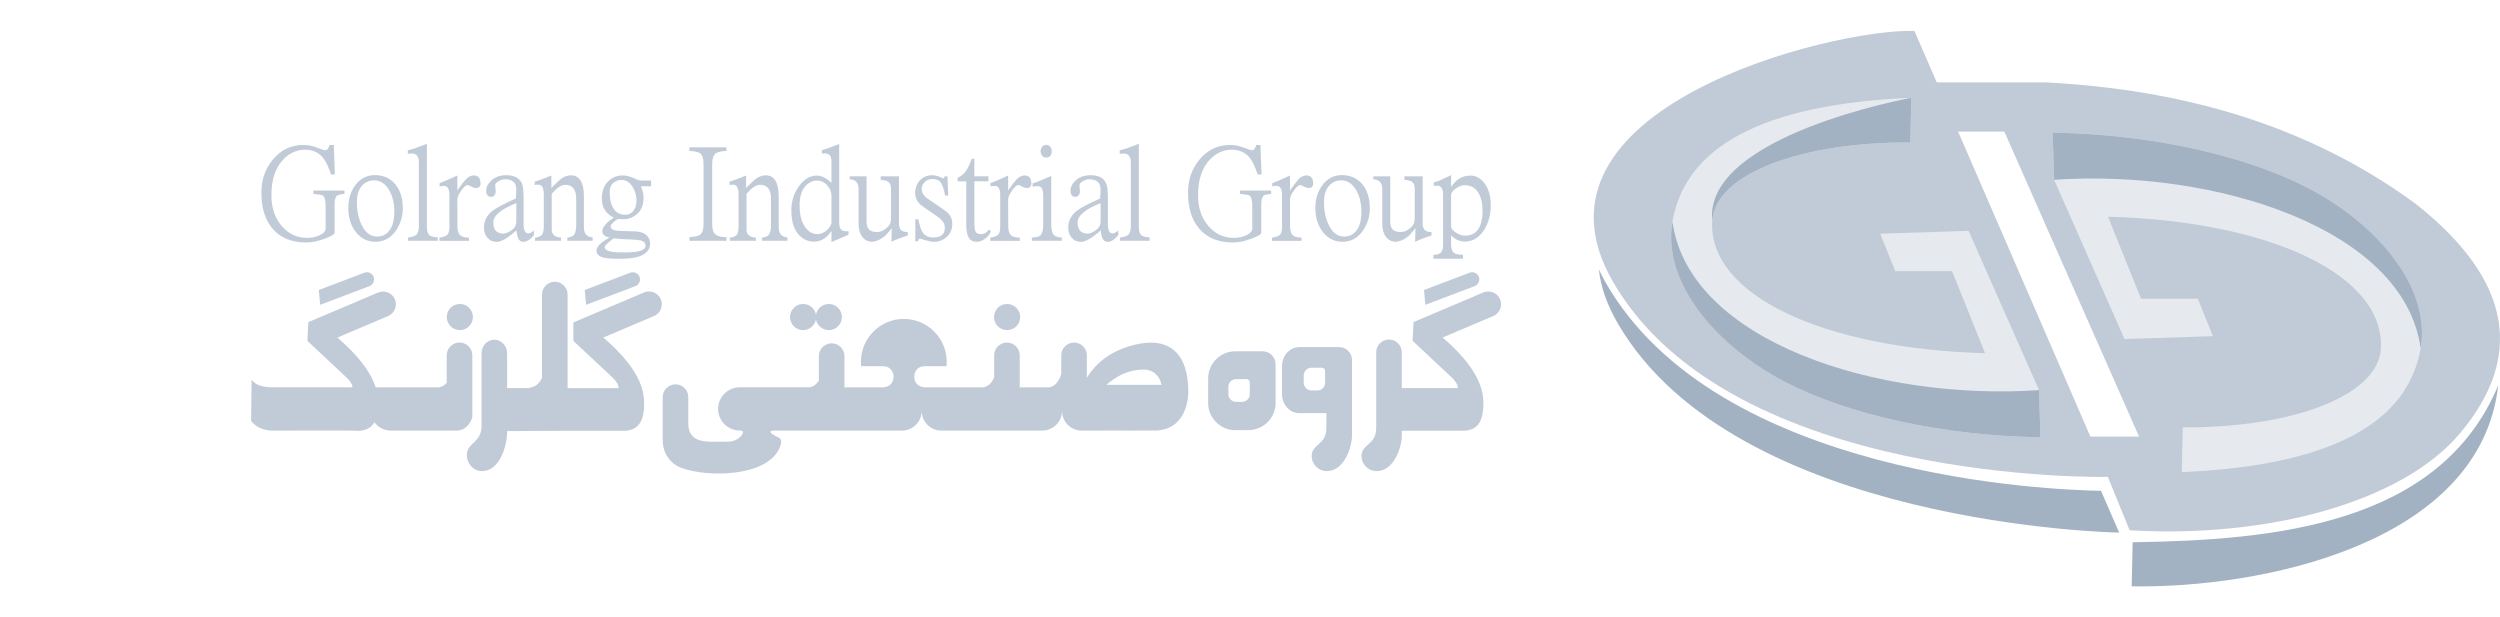 <svg width="162" height="40" viewBox="0 0 162 40" fill="none" xmlns="http://www.w3.org/2000/svg">
<path d="M22.287 12.565C22.169 12.579 22.075 12.592 22.002 12.61C21.933 12.627 21.884 12.644 21.856 12.662C21.801 12.703 21.759 12.769 21.728 12.86C21.697 12.953 21.683 13.075 21.683 13.221V15.071C21.683 15.126 21.627 15.189 21.52 15.255C21.419 15.314 21.27 15.383 21.072 15.456C20.857 15.54 20.645 15.605 20.44 15.647C20.235 15.689 20.037 15.713 19.843 15.713C19.354 15.713 18.92 15.633 18.545 15.47C18.17 15.307 17.854 15.064 17.597 14.738C17.375 14.46 17.212 14.13 17.101 13.752C16.99 13.373 16.938 12.946 16.938 12.467C16.938 12.065 16.997 11.686 17.118 11.336C17.239 10.985 17.42 10.662 17.663 10.364C17.923 10.041 18.215 9.801 18.548 9.638C18.881 9.475 19.246 9.395 19.649 9.395C19.812 9.395 19.971 9.409 20.124 9.44C20.277 9.472 20.43 9.517 20.575 9.576C20.721 9.631 20.832 9.67 20.912 9.697C20.988 9.722 21.037 9.735 21.051 9.735C21.12 9.735 21.183 9.711 21.228 9.663C21.28 9.61 21.318 9.531 21.346 9.423L21.353 9.395H21.631C21.651 10.03 21.676 10.669 21.7 11.305H21.447L21.44 11.28C21.363 11.044 21.28 10.836 21.197 10.662C21.113 10.489 21.027 10.346 20.94 10.232C20.794 10.055 20.624 9.923 20.43 9.833C20.235 9.742 20.013 9.701 19.767 9.701C19.52 9.701 19.27 9.749 19.041 9.85C18.812 9.947 18.6 10.097 18.399 10.294C18.128 10.562 17.927 10.891 17.791 11.284C17.656 11.676 17.587 12.131 17.587 12.648C17.587 13.481 17.819 14.158 18.284 14.675C18.503 14.922 18.75 15.106 19.02 15.231C19.291 15.352 19.59 15.415 19.912 15.415C20.058 15.415 20.201 15.401 20.339 15.369C20.475 15.338 20.61 15.293 20.739 15.231C20.86 15.171 20.954 15.106 21.013 15.033C21.072 14.963 21.1 14.89 21.1 14.814V13.332C21.1 12.985 21.041 12.766 20.926 12.676C20.898 12.655 20.836 12.634 20.742 12.617C20.645 12.599 20.509 12.582 20.343 12.568H20.308V12.346H22.322V12.565H22.287ZM26.102 13.488C26.102 13.752 26.067 14.002 25.994 14.241C25.921 14.481 25.814 14.706 25.671 14.918C25.501 15.168 25.307 15.355 25.081 15.48C24.856 15.605 24.606 15.668 24.328 15.668C24.071 15.668 23.838 15.616 23.627 15.512C23.415 15.408 23.227 15.251 23.061 15.043C22.898 14.835 22.776 14.602 22.693 14.342C22.613 14.082 22.571 13.797 22.571 13.488C22.571 13.193 22.61 12.922 22.686 12.672C22.762 12.422 22.88 12.193 23.033 11.988C23.196 11.773 23.384 11.613 23.596 11.506C23.807 11.398 24.04 11.346 24.293 11.346C24.561 11.346 24.807 11.395 25.022 11.489C25.241 11.586 25.432 11.728 25.598 11.919C25.765 12.113 25.89 12.339 25.973 12.603C26.057 12.863 26.098 13.158 26.098 13.485L26.102 13.488ZM25.553 13.741C25.553 13.443 25.522 13.169 25.46 12.922C25.397 12.676 25.303 12.457 25.178 12.263C25.057 12.068 24.918 11.926 24.758 11.829C24.602 11.735 24.429 11.686 24.238 11.686C24.092 11.686 23.96 11.711 23.835 11.763C23.713 11.815 23.599 11.891 23.495 11.995C23.377 12.117 23.287 12.263 23.227 12.436C23.165 12.61 23.134 12.811 23.13 13.037C23.123 13.328 23.148 13.599 23.196 13.852C23.245 14.106 23.325 14.342 23.429 14.561C23.55 14.818 23.693 15.012 23.863 15.14C24.029 15.269 24.224 15.331 24.446 15.331C24.581 15.331 24.703 15.307 24.817 15.262C24.932 15.217 25.04 15.144 25.133 15.05C25.269 14.915 25.373 14.741 25.442 14.526C25.512 14.307 25.546 14.05 25.546 13.748L25.553 13.741ZM28.327 15.602H26.439V15.387H26.473C26.598 15.369 26.706 15.349 26.793 15.314C26.879 15.283 26.945 15.244 26.997 15.196C27.043 15.147 27.081 15.078 27.105 14.995C27.129 14.908 27.143 14.8 27.143 14.679V10.548C27.143 10.343 27.105 10.194 27.029 10.093C26.952 9.996 26.838 9.947 26.685 9.947C26.664 9.947 26.636 9.947 26.598 9.951L26.425 9.968V9.742L26.452 9.735C26.581 9.704 26.744 9.659 26.938 9.59C27.129 9.524 27.355 9.44 27.612 9.336L27.664 9.315V14.706C27.664 14.835 27.678 14.942 27.702 15.033C27.726 15.116 27.761 15.182 27.806 15.227C27.855 15.269 27.924 15.303 28.011 15.328C28.098 15.355 28.205 15.373 28.33 15.38H28.365V15.602H28.327ZM31.142 11.86C31.142 11.964 31.118 12.044 31.073 12.099C31.024 12.155 30.955 12.183 30.861 12.183C30.809 12.183 30.753 12.176 30.698 12.158C30.642 12.141 30.583 12.117 30.524 12.082C30.469 12.047 30.42 12.023 30.378 12.009C30.337 11.995 30.302 11.988 30.271 11.992C30.229 11.995 30.174 12.027 30.111 12.085C30.045 12.148 29.969 12.238 29.882 12.356C29.799 12.474 29.736 12.585 29.695 12.683C29.653 12.776 29.636 12.86 29.636 12.932L29.642 14.668C29.642 14.818 29.66 14.939 29.695 15.04C29.729 15.137 29.781 15.213 29.847 15.265C29.896 15.303 29.962 15.331 30.042 15.355C30.128 15.376 30.233 15.394 30.354 15.397H30.389V15.609H28.473V15.404L28.504 15.397C28.622 15.376 28.723 15.352 28.802 15.321C28.879 15.293 28.934 15.262 28.973 15.227C29.021 15.178 29.059 15.116 29.084 15.033C29.108 14.949 29.122 14.845 29.122 14.724V12.637C29.122 12.436 29.091 12.283 29.028 12.186C28.969 12.092 28.879 12.047 28.761 12.047C28.712 12.047 28.671 12.047 28.632 12.054C28.594 12.058 28.559 12.065 28.532 12.072L28.487 12.082V11.87L28.511 11.86C28.629 11.815 28.782 11.756 28.962 11.676C29.143 11.6 29.351 11.506 29.584 11.395L29.636 11.37V12.342L29.656 12.311C29.903 11.961 30.083 11.728 30.198 11.607C30.278 11.527 30.358 11.468 30.441 11.43C30.524 11.388 30.611 11.367 30.698 11.367C30.84 11.367 30.951 11.409 31.024 11.495C31.097 11.579 31.135 11.7 31.135 11.863L31.142 11.86ZM34.6 15.224C34.492 15.369 34.377 15.48 34.263 15.557C34.145 15.633 34.02 15.671 33.895 15.671C33.76 15.671 33.655 15.598 33.583 15.453C33.523 15.331 33.485 15.154 33.468 14.925C33.201 15.165 32.961 15.345 32.756 15.47C32.531 15.605 32.343 15.675 32.187 15.675C32.072 15.675 31.965 15.654 31.868 15.616C31.77 15.574 31.687 15.515 31.614 15.435C31.531 15.349 31.465 15.244 31.423 15.126C31.382 15.008 31.361 14.88 31.361 14.734C31.361 14.311 31.548 13.95 31.923 13.655C32.052 13.554 32.246 13.439 32.499 13.304C32.749 13.172 33.062 13.026 33.43 12.86L33.454 12.37C33.468 12.117 33.412 11.929 33.294 11.804C33.176 11.679 32.989 11.617 32.732 11.617C32.656 11.617 32.583 11.627 32.513 11.648C32.44 11.669 32.371 11.7 32.305 11.742C32.232 11.784 32.177 11.829 32.138 11.877C32.111 11.912 32.097 11.95 32.09 11.992C32.09 12.016 32.09 12.02 32.09 12.044C32.097 12.089 32.104 12.19 32.118 12.342C32.124 12.398 32.121 12.45 32.111 12.499C32.1 12.547 32.083 12.592 32.055 12.634C32.027 12.676 31.993 12.707 31.954 12.728C31.916 12.749 31.871 12.759 31.823 12.759C31.718 12.759 31.639 12.724 31.583 12.651C31.531 12.582 31.507 12.485 31.507 12.353C31.507 12.238 31.531 12.127 31.583 12.023C31.635 11.919 31.711 11.818 31.812 11.721C31.937 11.6 32.086 11.506 32.253 11.443C32.42 11.381 32.604 11.353 32.808 11.353C33.065 11.353 33.277 11.398 33.444 11.485C33.614 11.572 33.739 11.707 33.819 11.881C33.857 11.967 33.885 12.092 33.902 12.249C33.919 12.405 33.93 12.592 33.93 12.818V14.522C33.93 14.925 34.034 15.126 34.242 15.126C34.28 15.126 34.325 15.116 34.374 15.092C34.426 15.067 34.481 15.029 34.544 14.981L34.603 14.932V15.206L34.596 15.227L34.6 15.224ZM33.458 14.328V13.162C32.965 13.356 32.593 13.557 32.347 13.766C32.097 13.974 31.968 14.186 31.968 14.404V14.429C31.968 14.647 32.017 14.818 32.114 14.935C32.208 15.053 32.354 15.12 32.548 15.14C32.628 15.147 32.718 15.133 32.819 15.099C32.919 15.06 33.031 15.002 33.149 14.918C33.253 14.845 33.329 14.762 33.381 14.665C33.433 14.568 33.458 14.457 33.458 14.332V14.328ZM38.373 15.602H36.762V15.394H36.793C36.887 15.376 36.964 15.355 37.029 15.331C37.092 15.307 37.141 15.276 37.179 15.241C37.231 15.182 37.273 15.095 37.297 14.991C37.325 14.88 37.338 14.748 37.338 14.592V12.88C37.338 12.575 37.279 12.346 37.158 12.197C37.04 12.047 36.863 11.975 36.627 11.975C36.505 11.975 36.37 12.023 36.224 12.12C36.078 12.217 35.922 12.363 35.752 12.554V14.877C35.752 15.033 35.797 15.151 35.891 15.238C35.985 15.324 36.127 15.376 36.321 15.394H36.356V15.605H34.669V15.397H34.704C34.801 15.383 34.884 15.363 34.954 15.331C35.02 15.303 35.075 15.265 35.117 15.217C35.155 15.168 35.186 15.095 35.207 15.005C35.228 14.911 35.238 14.797 35.238 14.661V12.606C35.238 12.387 35.207 12.224 35.145 12.117C35.086 12.016 34.999 11.967 34.884 11.967C34.849 11.967 34.818 11.967 34.783 11.971C34.752 11.971 34.721 11.978 34.693 11.981L34.648 11.988V11.777L34.672 11.766C34.843 11.711 35.009 11.652 35.179 11.589C35.346 11.527 35.509 11.461 35.676 11.395L35.728 11.374V12.179C36.023 11.884 36.217 11.697 36.311 11.62C36.425 11.534 36.537 11.468 36.651 11.426C36.766 11.381 36.877 11.36 36.988 11.36C37.273 11.36 37.488 11.478 37.63 11.714C37.769 11.943 37.838 12.287 37.838 12.742V14.738C37.838 14.932 37.883 15.085 37.97 15.189C38.057 15.296 38.192 15.359 38.373 15.383H38.404V15.595H38.366L38.373 15.602ZM42.17 12.068H41.532L41.643 12.384C41.664 12.447 41.678 12.516 41.688 12.596C41.698 12.672 41.702 12.759 41.702 12.853C41.702 13.075 41.664 13.273 41.587 13.45C41.511 13.627 41.396 13.776 41.24 13.901C41.119 14.002 40.987 14.078 40.851 14.127C40.716 14.179 40.574 14.203 40.424 14.203H40.348C40.247 14.196 40.143 14.189 40.043 14.186C39.998 14.21 39.949 14.241 39.9 14.279C39.848 14.318 39.793 14.366 39.734 14.418C39.678 14.474 39.636 14.522 39.609 14.564C39.584 14.602 39.571 14.63 39.571 14.654C39.571 14.748 39.616 14.821 39.702 14.87C39.796 14.922 39.942 14.953 40.136 14.96L41.171 14.995C41.334 14.998 41.48 15.026 41.605 15.071C41.733 15.116 41.841 15.185 41.928 15.272C41.993 15.342 42.042 15.418 42.077 15.501C42.111 15.585 42.125 15.675 42.125 15.772C42.125 16.109 41.959 16.359 41.629 16.525C41.306 16.689 40.827 16.768 40.188 16.768C39.97 16.768 39.786 16.768 39.633 16.758C39.48 16.751 39.362 16.741 39.275 16.727C39.071 16.692 38.918 16.636 38.814 16.56C38.706 16.477 38.651 16.373 38.651 16.244C38.651 16.109 38.73 15.963 38.89 15.81C39.029 15.678 39.227 15.54 39.487 15.39C39.355 15.363 39.255 15.324 39.178 15.269C39.081 15.196 39.029 15.102 39.029 14.988C39.029 14.849 39.098 14.699 39.234 14.547C39.355 14.408 39.532 14.259 39.768 14.106C39.522 13.977 39.334 13.818 39.206 13.623C39.067 13.412 38.998 13.165 38.998 12.877C38.998 12.627 39.036 12.408 39.109 12.214C39.185 12.02 39.296 11.853 39.449 11.718C39.574 11.6 39.713 11.513 39.866 11.454C40.018 11.395 40.181 11.367 40.355 11.367C40.466 11.367 40.591 11.384 40.723 11.419C40.855 11.454 40.997 11.506 41.15 11.575C41.233 11.617 41.313 11.648 41.386 11.669C41.459 11.69 41.521 11.7 41.584 11.7H42.191V12.068H42.153H42.17ZM41.244 13.089C41.251 12.915 41.237 12.752 41.199 12.596C41.16 12.44 41.101 12.29 41.018 12.152C40.924 11.988 40.817 11.867 40.692 11.784C40.567 11.704 40.424 11.662 40.261 11.662C40.168 11.662 40.081 11.676 40.001 11.704C39.921 11.732 39.848 11.773 39.779 11.825C39.688 11.891 39.623 11.971 39.577 12.075C39.532 12.176 39.508 12.301 39.508 12.44C39.508 12.676 39.529 12.887 39.574 13.068C39.619 13.248 39.685 13.405 39.772 13.533C39.855 13.662 39.959 13.759 40.081 13.821C40.202 13.884 40.345 13.915 40.508 13.915C40.629 13.915 40.737 13.891 40.831 13.842C40.924 13.793 41.004 13.724 41.07 13.627C41.122 13.55 41.164 13.467 41.192 13.38C41.219 13.29 41.237 13.193 41.244 13.085V13.089ZM41.83 15.918C41.83 15.838 41.809 15.775 41.771 15.723C41.733 15.671 41.674 15.63 41.594 15.605C41.539 15.585 41.452 15.567 41.344 15.553C41.233 15.54 41.094 15.529 40.931 15.519C40.799 15.519 40.633 15.512 40.435 15.501C40.244 15.491 40.018 15.47 39.761 15.446C39.567 15.588 39.421 15.71 39.324 15.807C39.23 15.9 39.185 15.97 39.185 16.008C39.185 16.088 39.23 16.157 39.317 16.209C39.411 16.265 39.557 16.307 39.748 16.331C39.81 16.338 39.907 16.345 40.043 16.348C40.171 16.352 40.338 16.355 40.542 16.355C40.98 16.355 41.31 16.317 41.525 16.241C41.73 16.168 41.83 16.06 41.83 15.921V15.918ZM47.041 15.602H44.673V15.366H44.708C44.885 15.355 45.031 15.335 45.149 15.303C45.264 15.272 45.35 15.227 45.406 15.171C45.465 15.116 45.513 15.036 45.541 14.932C45.572 14.824 45.59 14.689 45.59 14.529V10.621C45.59 10.457 45.572 10.319 45.541 10.208C45.51 10.1 45.461 10.017 45.399 9.958C45.343 9.909 45.26 9.871 45.145 9.843C45.027 9.812 44.882 9.791 44.705 9.781H44.67V9.545H47.075V9.781H47.041C46.878 9.791 46.739 9.808 46.628 9.836C46.52 9.86 46.437 9.895 46.378 9.937C46.301 9.996 46.246 10.086 46.208 10.197C46.169 10.312 46.149 10.454 46.149 10.624V14.533C46.149 14.699 46.169 14.838 46.208 14.953C46.246 15.064 46.301 15.147 46.378 15.206C46.437 15.255 46.52 15.293 46.628 15.321C46.739 15.349 46.878 15.366 47.041 15.369H47.075V15.605H47.037L47.041 15.602ZM50.995 15.602H49.384V15.394H49.415C49.509 15.376 49.585 15.355 49.651 15.331C49.714 15.307 49.762 15.276 49.8 15.241C49.852 15.182 49.894 15.095 49.919 14.991C49.946 14.88 49.96 14.748 49.96 14.592V12.88C49.96 12.575 49.901 12.346 49.78 12.197C49.662 12.047 49.485 11.975 49.248 11.975C49.127 11.975 48.992 12.023 48.846 12.12C48.7 12.217 48.544 12.363 48.374 12.554V14.877C48.374 15.033 48.419 15.151 48.513 15.238C48.606 15.324 48.749 15.376 48.943 15.394H48.978V15.605H47.291V15.397H47.325C47.423 15.383 47.506 15.363 47.575 15.331C47.641 15.303 47.697 15.265 47.739 15.217C47.777 15.168 47.808 15.095 47.829 15.005C47.85 14.911 47.86 14.797 47.86 14.661V12.606C47.86 12.387 47.829 12.224 47.766 12.117C47.707 12.016 47.62 11.967 47.506 11.967C47.471 11.967 47.44 11.967 47.405 11.971C47.374 11.971 47.343 11.978 47.315 11.981L47.27 11.988V11.777L47.294 11.766C47.464 11.711 47.631 11.652 47.801 11.589C47.968 11.527 48.131 11.461 48.297 11.395L48.349 11.374V12.179C48.645 11.884 48.839 11.697 48.933 11.62C49.047 11.534 49.158 11.468 49.273 11.426C49.387 11.381 49.498 11.36 49.609 11.36C49.894 11.36 50.109 11.478 50.252 11.714C50.391 11.943 50.46 12.287 50.46 12.742V14.738C50.46 14.932 50.505 15.085 50.592 15.189C50.679 15.296 50.814 15.359 50.995 15.383H51.026V15.595H50.988L50.995 15.602ZM54.966 15.217C54.751 15.307 54.407 15.456 53.938 15.661L53.879 15.685V14.988L53.838 15.002C53.792 15.081 53.744 15.154 53.685 15.22C53.622 15.29 53.553 15.355 53.477 15.415C53.365 15.494 53.251 15.557 53.13 15.598C53.008 15.64 52.88 15.658 52.744 15.658C52.584 15.658 52.435 15.63 52.289 15.578C52.147 15.526 52.012 15.446 51.887 15.338C51.682 15.161 51.533 14.932 51.428 14.644C51.328 14.359 51.279 14.019 51.279 13.623C51.279 13.328 51.321 13.051 51.404 12.79C51.487 12.53 51.609 12.287 51.776 12.061C51.939 11.836 52.116 11.665 52.31 11.551C52.505 11.436 52.713 11.377 52.938 11.377C53.095 11.377 53.261 11.422 53.428 11.513C53.574 11.589 53.723 11.704 53.879 11.85V10.457C53.879 10.28 53.845 10.152 53.772 10.065C53.699 9.982 53.591 9.94 53.445 9.94C53.383 9.94 53.334 9.94 53.306 9.947L53.261 9.954V9.725L53.289 9.718C53.404 9.69 53.55 9.642 53.72 9.583C53.893 9.52 54.098 9.444 54.327 9.354L54.379 9.333V14.415C54.379 14.633 54.417 14.783 54.49 14.863C54.528 14.908 54.587 14.939 54.66 14.96C54.737 14.981 54.834 14.988 54.948 14.984H54.987V15.21L54.962 15.22L54.966 15.217ZM53.879 14.439V12.721C53.879 12.575 53.855 12.436 53.803 12.315C53.751 12.19 53.675 12.079 53.574 11.975C53.48 11.884 53.383 11.815 53.279 11.77C53.178 11.725 53.07 11.7 52.963 11.7C52.817 11.7 52.685 11.728 52.56 11.784C52.435 11.839 52.321 11.922 52.217 12.03C52.081 12.176 51.98 12.356 51.914 12.568C51.845 12.783 51.814 13.037 51.814 13.321C51.814 13.651 51.849 13.936 51.921 14.186C51.994 14.432 52.102 14.637 52.244 14.804C52.362 14.942 52.491 15.043 52.63 15.102C52.768 15.161 52.914 15.182 53.074 15.165C53.161 15.154 53.248 15.126 53.334 15.085C53.421 15.04 53.508 14.981 53.591 14.904C53.675 14.828 53.74 14.752 53.789 14.672C53.834 14.595 53.865 14.515 53.879 14.436V14.439ZM58.791 15.276C58.677 15.307 58.534 15.352 58.375 15.411C58.212 15.47 58.028 15.546 57.819 15.64L57.764 15.665L57.788 14.786L57.632 14.974C57.548 15.067 57.458 15.175 57.354 15.29H57.351C57.205 15.411 57.059 15.501 56.92 15.564C56.778 15.626 56.636 15.661 56.497 15.668C56.389 15.668 56.288 15.647 56.198 15.609C56.108 15.571 56.025 15.512 55.948 15.435C55.844 15.328 55.764 15.192 55.712 15.029C55.66 14.866 55.636 14.679 55.636 14.463V12.263C55.636 12.058 55.591 11.902 55.5 11.797C55.41 11.693 55.275 11.634 55.094 11.624H55.059V11.426H56.153V14.373C56.153 14.595 56.209 14.762 56.32 14.873C56.431 14.984 56.601 15.036 56.83 15.036C57.069 15.036 57.306 14.922 57.538 14.696C57.604 14.633 57.653 14.557 57.687 14.47C57.722 14.38 57.739 14.273 57.739 14.154V12.273C57.739 12.169 57.729 12.082 57.712 12.009C57.694 11.94 57.67 11.888 57.635 11.85C57.587 11.794 57.521 11.752 57.434 11.718C57.344 11.686 57.236 11.665 57.104 11.655H57.069V11.426H58.253V14.488C58.253 14.672 58.298 14.81 58.385 14.901C58.472 14.991 58.607 15.036 58.788 15.036H58.826V15.265L58.798 15.272L58.791 15.276ZM61.711 14.491C61.711 14.675 61.679 14.842 61.613 14.991C61.547 15.14 61.45 15.272 61.322 15.383C61.207 15.48 61.086 15.55 60.954 15.598C60.822 15.647 60.683 15.671 60.541 15.671C60.468 15.671 60.385 15.665 60.294 15.647C60.204 15.63 60.103 15.605 59.992 15.574C59.888 15.54 59.801 15.512 59.735 15.494C59.669 15.477 59.624 15.47 59.596 15.47C59.551 15.47 59.517 15.515 59.492 15.605L59.485 15.633H59.312V14.207H59.503L59.51 14.234C59.555 14.432 59.596 14.595 59.635 14.724C59.673 14.849 59.711 14.942 59.749 14.998C59.826 15.13 59.923 15.227 60.044 15.29C60.166 15.355 60.312 15.387 60.482 15.387C60.732 15.387 60.919 15.335 61.044 15.227C61.166 15.123 61.225 14.967 61.225 14.755C61.225 14.627 61.19 14.505 61.117 14.39C61.044 14.276 60.937 14.168 60.791 14.068L60.325 13.741C60.117 13.599 59.954 13.485 59.84 13.405C59.725 13.321 59.652 13.273 59.631 13.252C59.524 13.144 59.44 13.026 59.385 12.898C59.329 12.769 59.301 12.63 59.301 12.481C59.301 12.332 59.326 12.2 59.371 12.075C59.416 11.95 59.482 11.832 59.572 11.725C59.68 11.6 59.805 11.509 59.947 11.447C60.09 11.384 60.253 11.353 60.433 11.353C60.506 11.353 60.582 11.364 60.655 11.381C60.728 11.398 60.804 11.426 60.877 11.461C60.95 11.492 61.009 11.516 61.051 11.534C61.093 11.547 61.117 11.554 61.131 11.554C61.148 11.554 61.162 11.547 61.172 11.537C61.186 11.52 61.193 11.495 61.2 11.457V11.426H61.395L61.447 12.676H61.245L61.239 12.644C61.197 12.426 61.152 12.245 61.096 12.099C61.041 11.957 60.982 11.846 60.916 11.773C60.86 11.714 60.791 11.672 60.711 11.645C60.627 11.617 60.53 11.6 60.423 11.6C60.315 11.6 60.221 11.617 60.135 11.652C60.048 11.686 59.971 11.742 59.906 11.815C59.846 11.877 59.801 11.943 59.77 12.013C59.742 12.082 59.725 12.155 59.725 12.231C59.725 12.356 59.756 12.474 59.819 12.579C59.881 12.686 59.975 12.78 60.1 12.867L60.978 13.46C61.103 13.543 61.207 13.62 61.291 13.686C61.377 13.755 61.44 13.814 61.485 13.866C61.558 13.953 61.613 14.05 61.651 14.154C61.69 14.259 61.707 14.373 61.707 14.491H61.711ZM64.206 15.002C64.165 15.102 64.109 15.192 64.047 15.272C63.981 15.352 63.908 15.421 63.821 15.48C63.738 15.543 63.651 15.588 63.561 15.619C63.471 15.651 63.38 15.668 63.286 15.668C63.172 15.668 63.071 15.647 62.988 15.605C62.905 15.564 62.835 15.501 62.783 15.421C62.728 15.331 62.682 15.21 62.655 15.057C62.627 14.908 62.613 14.727 62.613 14.515V11.749H62.051V11.711C62.051 11.593 62.058 11.527 62.068 11.513L62.086 11.502C62.113 11.495 62.158 11.471 62.217 11.433C62.276 11.395 62.349 11.343 62.436 11.273C62.533 11.176 62.627 11.048 62.714 10.888C62.8 10.728 62.887 10.534 62.964 10.312L62.974 10.287H63.137V11.426H64.05V11.745H63.137V14.325C63.137 14.495 63.144 14.633 63.155 14.745C63.165 14.852 63.179 14.928 63.2 14.977C63.231 15.047 63.28 15.095 63.342 15.126C63.408 15.161 63.488 15.175 63.589 15.171C63.686 15.171 63.773 15.147 63.845 15.106C63.922 15.064 63.988 14.998 64.043 14.915L64.061 14.887L64.22 14.967L64.206 14.998V15.002ZM66.834 11.86C66.834 11.964 66.81 12.044 66.765 12.099C66.716 12.155 66.647 12.183 66.553 12.183C66.501 12.183 66.445 12.176 66.39 12.158C66.334 12.141 66.275 12.117 66.216 12.082C66.161 12.047 66.112 12.023 66.07 12.009C66.029 11.995 65.994 11.988 65.963 11.992C65.921 11.995 65.866 12.027 65.803 12.085C65.737 12.148 65.661 12.238 65.574 12.356C65.491 12.474 65.428 12.585 65.387 12.683C65.345 12.776 65.328 12.86 65.328 12.932L65.335 14.668C65.335 14.818 65.352 14.939 65.387 15.04C65.421 15.137 65.474 15.213 65.539 15.265C65.588 15.303 65.654 15.331 65.734 15.355C65.821 15.376 65.925 15.394 66.046 15.397H66.081V15.609H64.165V15.404L64.196 15.397C64.314 15.376 64.415 15.352 64.495 15.321C64.571 15.293 64.626 15.262 64.665 15.227C64.713 15.178 64.751 15.116 64.776 15.033C64.8 14.949 64.814 14.845 64.814 14.724V12.637C64.814 12.436 64.783 12.283 64.72 12.186C64.661 12.092 64.571 12.047 64.453 12.047C64.404 12.047 64.363 12.047 64.325 12.054C64.286 12.058 64.252 12.065 64.224 12.072L64.179 12.082V11.87L64.203 11.86C64.321 11.815 64.474 11.756 64.654 11.676C64.835 11.6 65.043 11.506 65.276 11.395L65.328 11.37V12.342L65.349 12.311C65.595 11.961 65.775 11.728 65.89 11.607C65.97 11.527 66.05 11.468 66.133 11.43C66.216 11.388 66.303 11.367 66.39 11.367C66.532 11.367 66.643 11.409 66.716 11.495C66.789 11.579 66.827 11.7 66.827 11.863L66.834 11.86ZM68.153 9.791C68.153 9.93 68.122 10.03 68.06 10.103C67.997 10.176 67.903 10.211 67.782 10.211C67.723 10.211 67.671 10.197 67.626 10.173C67.581 10.149 67.539 10.107 67.508 10.058C67.48 10.017 67.463 9.975 67.449 9.93C67.435 9.885 67.428 9.84 67.428 9.791C67.428 9.749 67.435 9.704 67.452 9.663C67.466 9.621 67.49 9.576 67.518 9.527C67.549 9.479 67.588 9.444 67.633 9.423C67.678 9.399 67.73 9.388 67.785 9.388C67.837 9.388 67.886 9.399 67.931 9.42C67.976 9.44 68.018 9.468 68.056 9.506C68.087 9.551 68.112 9.593 68.129 9.642C68.146 9.69 68.153 9.739 68.153 9.794V9.791ZM68.768 15.602H66.865V15.39H66.9C67.039 15.383 67.154 15.366 67.244 15.342C67.331 15.317 67.397 15.283 67.435 15.238C67.487 15.182 67.528 15.099 67.556 14.988C67.584 14.873 67.598 14.727 67.598 14.554V12.648C67.598 12.447 67.567 12.297 67.501 12.197C67.438 12.103 67.344 12.058 67.219 12.058C67.188 12.058 67.15 12.058 67.105 12.068C67.06 12.075 67.011 12.085 66.959 12.096L66.914 12.106V11.884L66.942 11.877C67.07 11.836 67.23 11.78 67.417 11.704C67.605 11.627 67.824 11.534 68.07 11.422L68.122 11.398V14.554C68.122 14.71 68.132 14.842 68.157 14.946C68.178 15.05 68.212 15.13 68.254 15.189C68.292 15.244 68.355 15.286 68.438 15.321C68.525 15.355 68.636 15.376 68.771 15.387H68.806V15.598H68.768V15.602ZM72.461 15.224C72.354 15.369 72.239 15.48 72.124 15.557C72.007 15.633 71.882 15.671 71.757 15.671C71.621 15.671 71.517 15.598 71.444 15.453C71.385 15.331 71.347 15.154 71.33 14.925C71.062 15.165 70.823 15.345 70.618 15.47C70.392 15.605 70.205 15.675 70.049 15.675C69.934 15.675 69.826 15.654 69.729 15.616C69.632 15.578 69.549 15.515 69.476 15.435C69.393 15.349 69.327 15.244 69.285 15.126C69.243 15.008 69.222 14.88 69.222 14.734C69.222 14.311 69.41 13.95 69.785 13.655C69.913 13.554 70.108 13.439 70.361 13.304C70.611 13.172 70.923 13.026 71.291 12.86L71.316 12.37C71.33 12.117 71.274 11.929 71.156 11.804C71.038 11.679 70.85 11.617 70.594 11.617C70.517 11.617 70.444 11.627 70.375 11.648C70.302 11.669 70.233 11.7 70.167 11.742C70.094 11.784 70.038 11.829 70 11.877C69.972 11.912 69.958 11.95 69.951 11.992C69.951 12.016 69.951 12.02 69.951 12.044C69.958 12.089 69.965 12.19 69.979 12.342C69.986 12.398 69.983 12.45 69.972 12.499C69.962 12.547 69.945 12.592 69.917 12.634C69.889 12.676 69.854 12.707 69.816 12.728C69.778 12.749 69.733 12.759 69.684 12.759C69.58 12.759 69.5 12.724 69.445 12.651C69.393 12.582 69.368 12.485 69.368 12.353C69.368 12.238 69.393 12.127 69.445 12.023C69.497 11.919 69.573 11.818 69.674 11.721C69.799 11.6 69.948 11.506 70.115 11.443C70.281 11.381 70.465 11.353 70.67 11.353C70.927 11.353 71.139 11.398 71.305 11.485C71.475 11.572 71.6 11.707 71.68 11.881C71.718 11.967 71.746 12.092 71.763 12.249C71.781 12.405 71.791 12.592 71.791 12.818V14.522C71.791 14.925 71.895 15.126 72.104 15.126C72.142 15.126 72.187 15.116 72.236 15.092C72.288 15.067 72.343 15.029 72.406 14.981L72.465 14.932V15.206L72.458 15.227L72.461 15.224ZM71.319 14.328V13.162C70.826 13.356 70.455 13.557 70.208 13.766C69.958 13.974 69.83 14.186 69.83 14.404V14.429C69.83 14.647 69.879 14.818 69.976 14.935C70.07 15.053 70.215 15.12 70.41 15.14C70.49 15.147 70.58 15.133 70.68 15.099C70.781 15.06 70.892 15.002 71.01 14.918C71.114 14.845 71.191 14.762 71.243 14.665C71.295 14.568 71.319 14.457 71.319 14.332V14.328ZM74.461 15.602H72.572V15.387H72.607C72.732 15.369 72.84 15.349 72.926 15.314C73.013 15.283 73.079 15.244 73.131 15.196C73.176 15.147 73.215 15.078 73.239 14.995C73.263 14.908 73.277 14.8 73.277 14.679V10.548C73.277 10.343 73.239 10.194 73.162 10.093C73.086 9.996 72.972 9.947 72.819 9.947C72.798 9.947 72.77 9.947 72.732 9.951L72.558 9.968V9.742L72.586 9.735C72.715 9.704 72.878 9.659 73.072 9.59C73.263 9.524 73.489 9.44 73.746 9.336L73.798 9.315V14.706C73.798 14.835 73.812 14.942 73.836 15.033C73.86 15.116 73.895 15.182 73.94 15.227C73.989 15.269 74.058 15.303 74.145 15.328C74.232 15.355 74.339 15.373 74.464 15.38H74.499V15.602H74.461ZM82.334 12.565C82.216 12.579 82.122 12.592 82.049 12.61C81.98 12.627 81.931 12.644 81.903 12.662C81.848 12.703 81.806 12.769 81.775 12.86C81.743 12.953 81.73 13.075 81.73 13.221V15.071C81.73 15.126 81.674 15.189 81.567 15.255C81.466 15.314 81.317 15.383 81.119 15.456C80.903 15.54 80.692 15.605 80.487 15.647C80.282 15.689 80.084 15.713 79.89 15.713C79.4 15.713 78.966 15.633 78.592 15.47C78.217 15.307 77.901 15.064 77.644 14.738C77.422 14.46 77.259 14.13 77.147 13.752C77.036 13.373 76.984 12.946 76.984 12.467C76.984 12.065 77.043 11.686 77.165 11.336C77.286 10.985 77.467 10.662 77.71 10.364C77.97 10.041 78.262 9.801 78.595 9.638C78.928 9.475 79.293 9.395 79.695 9.395C79.859 9.395 80.015 9.409 80.171 9.44C80.324 9.472 80.477 9.517 80.622 9.576C80.768 9.631 80.879 9.67 80.959 9.697C81.035 9.722 81.084 9.735 81.098 9.735C81.167 9.735 81.23 9.711 81.275 9.663C81.327 9.61 81.365 9.531 81.393 9.423L81.4 9.395H81.678C81.702 10.03 81.723 10.669 81.747 11.305H81.494L81.487 11.28C81.41 11.044 81.327 10.836 81.244 10.662C81.16 10.489 81.074 10.346 80.987 10.232C80.841 10.055 80.671 9.923 80.477 9.833C80.282 9.742 80.06 9.701 79.814 9.701C79.567 9.701 79.317 9.749 79.088 9.85C78.859 9.947 78.647 10.097 78.446 10.294C78.175 10.562 77.974 10.891 77.838 11.284C77.703 11.676 77.633 12.131 77.633 12.648C77.633 13.481 77.866 14.158 78.331 14.675C78.55 14.922 78.796 15.106 79.067 15.231C79.338 15.352 79.636 15.415 79.959 15.415C80.105 15.415 80.247 15.401 80.386 15.369C80.522 15.338 80.657 15.293 80.785 15.231C80.907 15.171 81.001 15.106 81.06 15.033C81.119 14.963 81.147 14.89 81.147 14.814V13.332C81.147 12.985 81.088 12.766 80.973 12.676C80.945 12.655 80.883 12.634 80.789 12.617C80.692 12.599 80.556 12.582 80.39 12.568H80.355V12.346H82.368V12.565H82.334ZM85.097 11.86C85.097 11.964 85.073 12.044 85.027 12.099C84.979 12.155 84.909 12.183 84.816 12.183C84.764 12.183 84.708 12.176 84.653 12.158C84.597 12.141 84.538 12.117 84.479 12.082C84.423 12.047 84.375 12.023 84.333 12.009C84.291 11.995 84.257 11.988 84.225 11.992C84.184 11.995 84.128 12.027 84.066 12.085C84 12.148 83.924 12.238 83.837 12.356C83.753 12.474 83.691 12.585 83.649 12.683C83.608 12.776 83.59 12.86 83.59 12.932L83.597 14.668C83.597 14.818 83.615 14.939 83.649 15.04C83.684 15.137 83.736 15.213 83.802 15.265C83.851 15.303 83.917 15.331 83.996 15.355C84.083 15.376 84.187 15.394 84.309 15.397H84.344V15.609H82.427V15.404L82.459 15.397C82.577 15.376 82.677 15.352 82.757 15.321C82.834 15.293 82.889 15.262 82.927 15.227C82.976 15.178 83.014 15.116 83.038 15.033C83.063 14.949 83.076 14.845 83.076 14.724V12.637C83.076 12.436 83.045 12.283 82.983 12.186C82.924 12.092 82.834 12.047 82.716 12.047C82.667 12.047 82.625 12.047 82.587 12.054C82.549 12.058 82.514 12.065 82.486 12.072L82.441 12.082V11.87L82.466 11.86C82.584 11.815 82.736 11.756 82.917 11.676C83.097 11.6 83.306 11.506 83.538 11.395L83.59 11.37V12.342L83.611 12.311C83.858 11.961 84.038 11.728 84.153 11.607C84.233 11.527 84.312 11.468 84.396 11.43C84.479 11.388 84.566 11.367 84.653 11.367C84.795 11.367 84.906 11.409 84.979 11.495C85.052 11.579 85.09 11.7 85.09 11.863L85.097 11.86ZM88.766 13.488C88.766 13.752 88.731 14.002 88.658 14.241C88.585 14.481 88.478 14.706 88.336 14.918C88.165 15.168 87.971 15.355 87.745 15.48C87.52 15.605 87.27 15.668 86.992 15.668C86.735 15.668 86.503 15.616 86.291 15.512C86.079 15.408 85.892 15.251 85.725 15.043C85.562 14.835 85.441 14.602 85.357 14.342C85.277 14.082 85.236 13.797 85.236 13.488C85.236 13.193 85.274 12.922 85.35 12.672C85.427 12.422 85.545 12.193 85.697 11.988C85.861 11.773 86.048 11.613 86.26 11.506C86.472 11.398 86.704 11.346 86.957 11.346C87.225 11.346 87.471 11.395 87.686 11.489C87.905 11.586 88.096 11.728 88.263 11.919C88.429 12.113 88.554 12.339 88.638 12.603C88.721 12.863 88.763 13.158 88.763 13.485L88.766 13.488ZM88.218 13.741C88.218 13.443 88.186 13.169 88.124 12.922C88.061 12.676 87.968 12.457 87.843 12.263C87.721 12.068 87.582 11.926 87.423 11.829C87.266 11.735 87.093 11.686 86.902 11.686C86.756 11.686 86.624 11.711 86.503 11.763C86.381 11.815 86.267 11.891 86.162 11.995C86.044 12.117 85.954 12.263 85.895 12.436C85.833 12.61 85.802 12.811 85.798 13.037C85.791 13.328 85.815 13.599 85.864 13.852C85.913 14.106 85.992 14.342 86.097 14.561C86.218 14.818 86.36 15.012 86.531 15.14C86.697 15.269 86.891 15.331 87.114 15.331C87.249 15.331 87.371 15.307 87.485 15.262C87.6 15.217 87.707 15.144 87.801 15.05C87.936 14.915 88.04 14.741 88.11 14.526C88.179 14.307 88.214 14.05 88.214 13.748L88.218 13.741ZM92.727 15.276C92.612 15.307 92.47 15.352 92.31 15.411C92.147 15.47 91.963 15.546 91.755 15.64L91.699 15.665L91.724 14.786L91.567 14.974C91.484 15.067 91.394 15.175 91.29 15.29H91.286C91.14 15.411 90.995 15.501 90.856 15.564C90.713 15.626 90.571 15.661 90.432 15.668C90.325 15.668 90.224 15.647 90.134 15.609C90.043 15.571 89.96 15.512 89.884 15.435C89.78 15.328 89.7 15.192 89.648 15.029C89.596 14.866 89.571 14.679 89.571 14.463V12.263C89.571 12.058 89.526 11.902 89.436 11.797C89.346 11.693 89.21 11.634 89.03 11.624H88.995V11.426H90.089V14.373C90.089 14.595 90.144 14.762 90.255 14.873C90.366 14.984 90.536 15.036 90.766 15.036C91.005 15.036 91.241 14.922 91.474 14.696C91.54 14.633 91.588 14.557 91.623 14.47C91.658 14.38 91.675 14.273 91.675 14.154V12.273C91.675 12.169 91.665 12.082 91.647 12.009C91.63 11.94 91.606 11.888 91.571 11.85C91.522 11.794 91.456 11.752 91.37 11.718C91.279 11.686 91.172 11.665 91.04 11.655H91.005V11.426H92.189V14.488C92.189 14.672 92.234 14.81 92.321 14.901C92.407 14.991 92.543 15.036 92.723 15.036H92.761V15.265L92.734 15.272L92.727 15.276ZM96.601 13.325C96.601 13.616 96.566 13.891 96.497 14.151C96.427 14.408 96.32 14.651 96.181 14.88C96.021 15.137 95.834 15.331 95.625 15.46C95.414 15.588 95.177 15.654 94.921 15.654C94.744 15.654 94.577 15.616 94.414 15.536C94.278 15.47 94.15 15.376 94.028 15.251V15.779C94.028 15.928 94.042 16.05 94.07 16.151C94.098 16.244 94.136 16.317 94.188 16.362C94.237 16.411 94.31 16.445 94.403 16.47C94.501 16.494 94.622 16.508 94.764 16.508H94.803V16.768H92.886V16.515H92.921C93.039 16.508 93.136 16.491 93.22 16.459C93.3 16.428 93.362 16.383 93.404 16.328C93.438 16.275 93.466 16.213 93.484 16.133C93.501 16.053 93.511 15.956 93.511 15.845V12.592C93.511 12.401 93.477 12.259 93.411 12.169C93.348 12.079 93.251 12.037 93.123 12.037H93.011C92.984 12.037 92.963 12.044 92.952 12.044L92.907 12.054V11.825L92.935 11.818C93.053 11.784 93.199 11.728 93.373 11.655C93.546 11.582 93.751 11.485 93.98 11.374L94.035 11.346L94.028 12.113L94.042 12.096C94.365 11.617 94.778 11.377 95.289 11.377C95.476 11.377 95.646 11.422 95.802 11.513C95.959 11.603 96.097 11.738 96.222 11.915C96.351 12.096 96.445 12.304 96.51 12.54C96.573 12.776 96.604 13.04 96.604 13.328L96.601 13.325ZM96.063 13.602C96.063 13.405 96.045 13.221 96.011 13.051C95.976 12.884 95.924 12.731 95.854 12.592C95.754 12.395 95.625 12.249 95.466 12.148C95.306 12.051 95.115 12.002 94.896 12.002C94.817 12.002 94.733 12.016 94.646 12.047C94.56 12.079 94.466 12.127 94.372 12.19C94.268 12.256 94.188 12.325 94.129 12.398C94.074 12.467 94.042 12.544 94.032 12.624V14.682C94.032 14.738 94.056 14.797 94.101 14.859C94.15 14.925 94.223 14.991 94.32 15.057C94.417 15.13 94.518 15.182 94.622 15.217C94.723 15.251 94.827 15.269 94.934 15.269C95.313 15.269 95.598 15.13 95.785 14.856C95.976 14.578 96.073 14.154 96.073 13.592L96.063 13.602Z" fill="#C1CBD7"/>
<path fill-rule="evenodd" clip-rule="evenodd" d="M18.009 27.9C16.679 28.005 16.27 27.258 16.27 27.258L16.304 24.606C16.69 25.13 17.477 25.106 18.061 25.096H22.848C22.837 24.929 22.719 24.724 22.476 24.481C21.626 23.683 20.772 22.884 19.921 22.089L19.98 20.875L24.503 18.955C24.924 18.778 25.413 18.976 25.59 19.396C25.767 19.816 25.569 20.305 25.149 20.482L21.865 21.874C23.184 23.006 24.017 24.082 24.344 25.099H28.443C28.662 25.068 28.829 24.946 28.947 24.804V23.023C28.947 22.569 29.322 22.194 29.776 22.194C30.231 22.194 30.606 22.569 30.606 23.023V27.036C30.606 27.036 30.387 27.904 29.575 27.904H25.33C24.889 27.904 24.5 27.692 24.261 27.366C24.028 27.765 23.629 27.945 23.056 27.914C23.046 27.883 18.446 27.904 18.005 27.904L18.009 27.9ZM35.119 24.485C35.011 24.721 34.796 25.044 34.418 25.096C34.324 25.11 34.296 25.127 34.313 25.148H32.862V22.891C32.862 22.409 32.487 22.013 32.033 22.013C31.578 22.013 31.203 22.409 31.203 22.891V27.578C31.203 28.737 30.252 28.657 30.252 29.49C30.252 30.063 30.689 30.528 31.231 30.528C32.404 30.528 32.862 28.872 32.862 27.935C34.175 27.935 35.49 27.914 36.778 27.914H40.291C41.516 27.977 41.791 27.067 41.732 25.911C41.669 24.662 40.774 23.311 39.097 21.871L42.381 20.479C42.801 20.302 42.999 19.812 42.822 19.392C42.645 18.972 42.155 18.774 41.735 18.951L37.212 20.871L37.17 20.888L37.153 20.881V22.089C38.007 22.888 38.857 23.686 39.711 24.481C39.979 24.752 40.1 24.978 40.083 25.151H36.782V19.087C36.782 18.632 36.407 18.257 35.952 18.257C35.497 18.257 35.122 18.632 35.122 19.087V24.488L35.119 24.485ZM53.055 24.676C52.93 24.866 52.739 25.057 52.455 25.096H47.935C47.164 25.096 46.532 25.727 46.532 26.498C46.532 27.269 47.164 27.9 47.935 27.9C48.077 27.887 48.188 27.935 48.126 28.095C48.008 28.376 47.612 28.581 47.321 28.612C47.126 28.629 46.914 28.619 46.72 28.622C46.48 28.626 46.237 28.629 45.998 28.622C45.21 28.595 44.616 28.362 44.602 27.474V25.734C44.602 25.28 44.227 24.905 43.773 24.905C43.318 24.905 42.943 25.28 42.943 25.734V28.511C42.936 29.345 43.422 30.067 44.186 30.334C45.904 30.938 49.657 30.913 50.514 29.039C50.604 28.841 50.722 28.459 50.448 28.348C50.254 28.272 49.559 27.904 50.177 27.904H58.446C59.151 27.904 59.724 27.328 59.724 26.627C59.724 27.331 60.3 27.904 61.004 27.904H67.537C68.242 27.904 68.818 27.328 68.818 26.627C68.818 27.293 69.332 27.841 69.981 27.9L70.051 27.904C70.064 27.904 70.082 27.904 70.096 27.904H71.689V27.897C72.79 27.897 73.89 27.911 74.997 27.897C76.341 27.807 76.941 26.72 77 25.481C77.035 22.87 75.744 21.78 73.487 22.35C72.071 22.707 71.061 23.44 70.429 24.481V23.027C70.429 22.572 70.058 22.197 69.599 22.197C69.141 22.197 68.77 22.572 68.77 23.027V24.231C68.77 24.231 68.586 25.016 67.975 25.099H66.079V23.027C66.079 22.572 65.705 22.197 65.25 22.197C64.795 22.197 64.42 22.572 64.42 23.027V24.467C64.316 24.707 64.097 25.044 63.709 25.099H59.849V25.075H59.835C59.505 25.075 59.241 24.776 59.241 24.408C59.241 24.04 59.508 23.742 59.835 23.742H59.849V23.728H61.334C61.345 23.634 61.348 23.54 61.348 23.447C61.348 21.912 60.105 20.666 58.568 20.666C57.03 20.666 55.787 21.912 55.787 23.447C55.787 23.54 55.791 23.638 55.801 23.728H57.304V23.745H57.311C57.641 23.745 57.904 24.044 57.904 24.412C57.904 24.78 57.637 25.078 57.311 25.078H57.304V25.099H54.721V23.075C54.721 22.621 54.346 22.246 53.892 22.246C53.437 22.246 53.062 22.621 53.062 23.075V24.679L53.055 24.676ZM90.007 21.999C90.462 21.999 90.837 22.374 90.837 22.829V25.148H94.464C94.482 24.974 94.364 24.748 94.093 24.478C93.239 23.679 92.389 22.881 91.538 22.086L91.597 20.871L96.12 18.951C96.54 18.774 97.03 18.972 97.207 19.392C97.384 19.812 97.186 20.302 96.766 20.479L93.482 21.871C95.159 23.308 96.051 24.662 96.117 25.911C96.183 27.213 95.794 27.859 94.916 27.911H94.909C94.836 27.914 94.756 27.914 94.676 27.911H90.837V28.216C90.837 28.997 90.323 30.528 89.205 30.528C88.664 30.528 88.227 30.091 88.227 29.549C88.227 28.761 89.178 28.838 89.178 27.744V22.829C89.178 22.374 89.552 21.999 90.007 21.999ZM80.774 24.568H80.097C79.822 24.568 79.6 24.79 79.6 25.064V25.543C79.6 25.818 79.826 26.04 80.097 26.04H80.489C80.763 26.04 80.985 25.814 80.985 25.543V24.78C80.985 24.662 80.888 24.568 80.774 24.568ZM75.268 24.936H71.693C72.286 24.443 72.97 23.974 74.091 23.947C74.699 23.933 75.143 24.332 75.268 24.936ZM85.654 23.829H84.977C84.703 23.829 84.481 24.054 84.481 24.325V24.804C84.481 25.078 84.707 25.3 84.977 25.3H85.37C85.644 25.3 85.866 25.078 85.866 24.804V24.04C85.866 23.922 85.769 23.829 85.654 23.829ZM65.26 19.698C64.792 19.698 64.413 20.076 64.413 20.545C64.413 21.013 64.792 21.392 65.26 21.392C65.729 21.392 66.107 21.013 66.107 20.545C66.107 20.076 65.729 19.698 65.26 19.698ZM53.708 19.698C53.295 19.698 52.947 19.996 52.875 20.389C52.802 19.996 52.455 19.698 52.041 19.698C51.573 19.698 51.194 20.076 51.194 20.545C51.194 21.013 51.573 21.392 52.041 21.392C52.455 21.392 52.802 21.093 52.875 20.701C52.947 21.093 53.295 21.392 53.708 21.392C54.176 21.392 54.555 21.013 54.555 20.545C54.555 20.076 54.176 19.698 53.708 19.698ZM29.797 19.698C29.329 19.698 28.95 20.076 28.95 20.545C28.95 21.013 29.329 21.392 29.797 21.392C30.266 21.392 30.644 21.013 30.644 20.545C30.644 20.076 30.266 19.698 29.797 19.698ZM20.657 18.788L20.747 19.753L23.941 18.542C24.181 18.451 24.302 18.181 24.212 17.941C24.122 17.702 23.851 17.58 23.611 17.671L20.657 18.792V18.788ZM37.889 18.788L37.979 19.753L41.173 18.542C41.412 18.451 41.534 18.181 41.444 17.941C41.353 17.702 41.083 17.58 40.843 17.671L37.889 18.792V18.788ZM92.274 18.788L92.364 19.753L95.558 18.542C95.797 18.451 95.919 18.181 95.829 17.941C95.738 17.702 95.468 17.58 95.228 17.671L92.274 18.792V18.788ZM80.048 27.873H80.898C81.867 27.873 82.659 27.081 82.659 26.113V23.603C82.659 23.141 82.28 22.763 81.818 22.763H80.048C79.08 22.763 78.288 23.554 78.288 24.523V26.116C78.288 27.085 79.08 27.876 80.048 27.876V27.873ZM84.189 22.492H86.779C87.234 22.492 87.609 22.867 87.609 23.322V28.216C87.609 28.997 87.095 30.528 85.977 30.528C85.436 30.528 84.998 30.091 84.998 29.549C84.998 28.761 85.949 28.838 85.949 27.744V26.772H84.189C83.884 26.772 83.603 26.633 83.401 26.415C83.2 26.192 83.075 25.887 83.075 25.554V23.714C83.075 23.377 83.2 23.072 83.401 22.853C83.603 22.631 83.88 22.496 84.186 22.496L84.189 22.492Z" fill="#C1CBD7"/>
<path fill-rule="evenodd" clip-rule="evenodd" d="M134.085 28.292H138.613C135.702 21.703 132.791 15.115 129.88 8.526H124.977C124.697 7.464 124.417 6.402 124.137 5.338H132.548C141.54 5.8 149.674 8.157 156.574 13.237C162.87 18.232 163.49 23.183 159.454 28.022C155.708 32.55 146.914 34.896 137.998 34.36C137.53 33.208 137.06 32.056 136.59 30.904C135.755 30.035 134.92 29.163 134.085 28.294V28.292Z" fill="#C1CBD7"/>
<path fill-rule="evenodd" clip-rule="evenodd" d="M138.196 35.138L138.133 37.994C146.312 38.137 160.719 35.35 161.887 24.962C158.104 34.045 147.3 35.004 138.194 35.138H138.196Z" fill="#A2B2C2"/>
<path fill-rule="evenodd" clip-rule="evenodd" d="M141.381 30.589C141.402 29.625 141.423 28.661 141.444 27.694C148.445 27.739 154.103 25.681 154.28 22.598C154.552 17.838 147.14 14.329 136.599 14.041C137.312 15.814 138.026 17.587 138.739 19.359H142.419C142.744 20.168 143.069 20.973 143.394 21.782C141.486 21.845 139.576 21.909 137.669 21.969C136.147 18.53 134.628 15.09 133.107 11.651C133.075 10.634 133.043 9.617 133.012 8.6C139.325 8.689 145.496 10.053 149.623 12.219C153.979 14.504 157.545 18.583 156.858 22.569C155.913 28.058 149.742 30.233 141.381 30.592V30.589Z" fill="#E6EAEF"/>
<path fill-rule="evenodd" clip-rule="evenodd" d="M133.107 11.651C143.579 10.938 155.789 14.813 156.858 22.567C157.545 18.58 153.979 14.499 149.623 12.216C145.496 10.053 139.325 8.69 133.012 8.597C133.043 9.614 133.075 10.631 133.107 11.648V11.651Z" fill="#A2B2C2"/>
<path fill-rule="evenodd" clip-rule="evenodd" d="M124.055 2.004L136.59 30.902C136.59 30.902 112.196 31.451 104.543 18.298C97.976 7.01 118.761 1.832 124.052 2.004H124.055Z" fill="#C1CBD7"/>
<path fill-rule="evenodd" clip-rule="evenodd" d="M136.143 31.804L137.322 34.512C137.322 34.512 112.487 34.118 104.837 20.965C104.113 19.721 103.722 18.551 103.605 17.455C103.73 17.719 103.864 17.988 104.018 18.26C111.245 30.98 133.09 31.759 136.143 31.804Z" fill="#A2B2C2"/>
<path fill-rule="evenodd" clip-rule="evenodd" d="M123.852 6.339C123.831 7.303 123.81 8.268 123.789 9.234C116.788 9.189 111.129 11.247 110.952 14.33C110.68 19.091 118.093 22.599 128.633 22.887C127.92 21.114 127.207 19.342 126.494 17.569H122.814C122.489 16.761 122.164 15.955 121.839 15.146C123.746 15.083 125.656 15.02 127.564 14.959C129.085 18.398 130.604 21.838 132.126 25.277C132.158 26.295 132.189 27.312 132.221 28.329C125.907 28.239 119.736 26.876 115.61 24.709C111.254 22.424 107.687 18.346 108.374 14.359C109.32 8.87 115.491 6.696 123.852 6.336V6.339Z" fill="#E6EAEF"/>
<path fill-rule="evenodd" clip-rule="evenodd" d="M123.851 6.338C123.851 6.338 110.368 8.777 110.952 14.33C111.129 11.247 116.788 9.189 123.788 9.234C123.809 8.269 123.83 7.305 123.851 6.338Z" fill="#A2B2C2"/>
<path fill-rule="evenodd" clip-rule="evenodd" d="M132.126 25.28C121.654 25.993 109.444 22.118 108.374 14.364C107.687 18.351 111.254 22.432 115.61 24.715C119.736 26.878 125.907 28.241 132.221 28.334C132.189 27.317 132.158 26.299 132.126 25.282V25.28Z" fill="#A2B2C2"/>
</svg>
